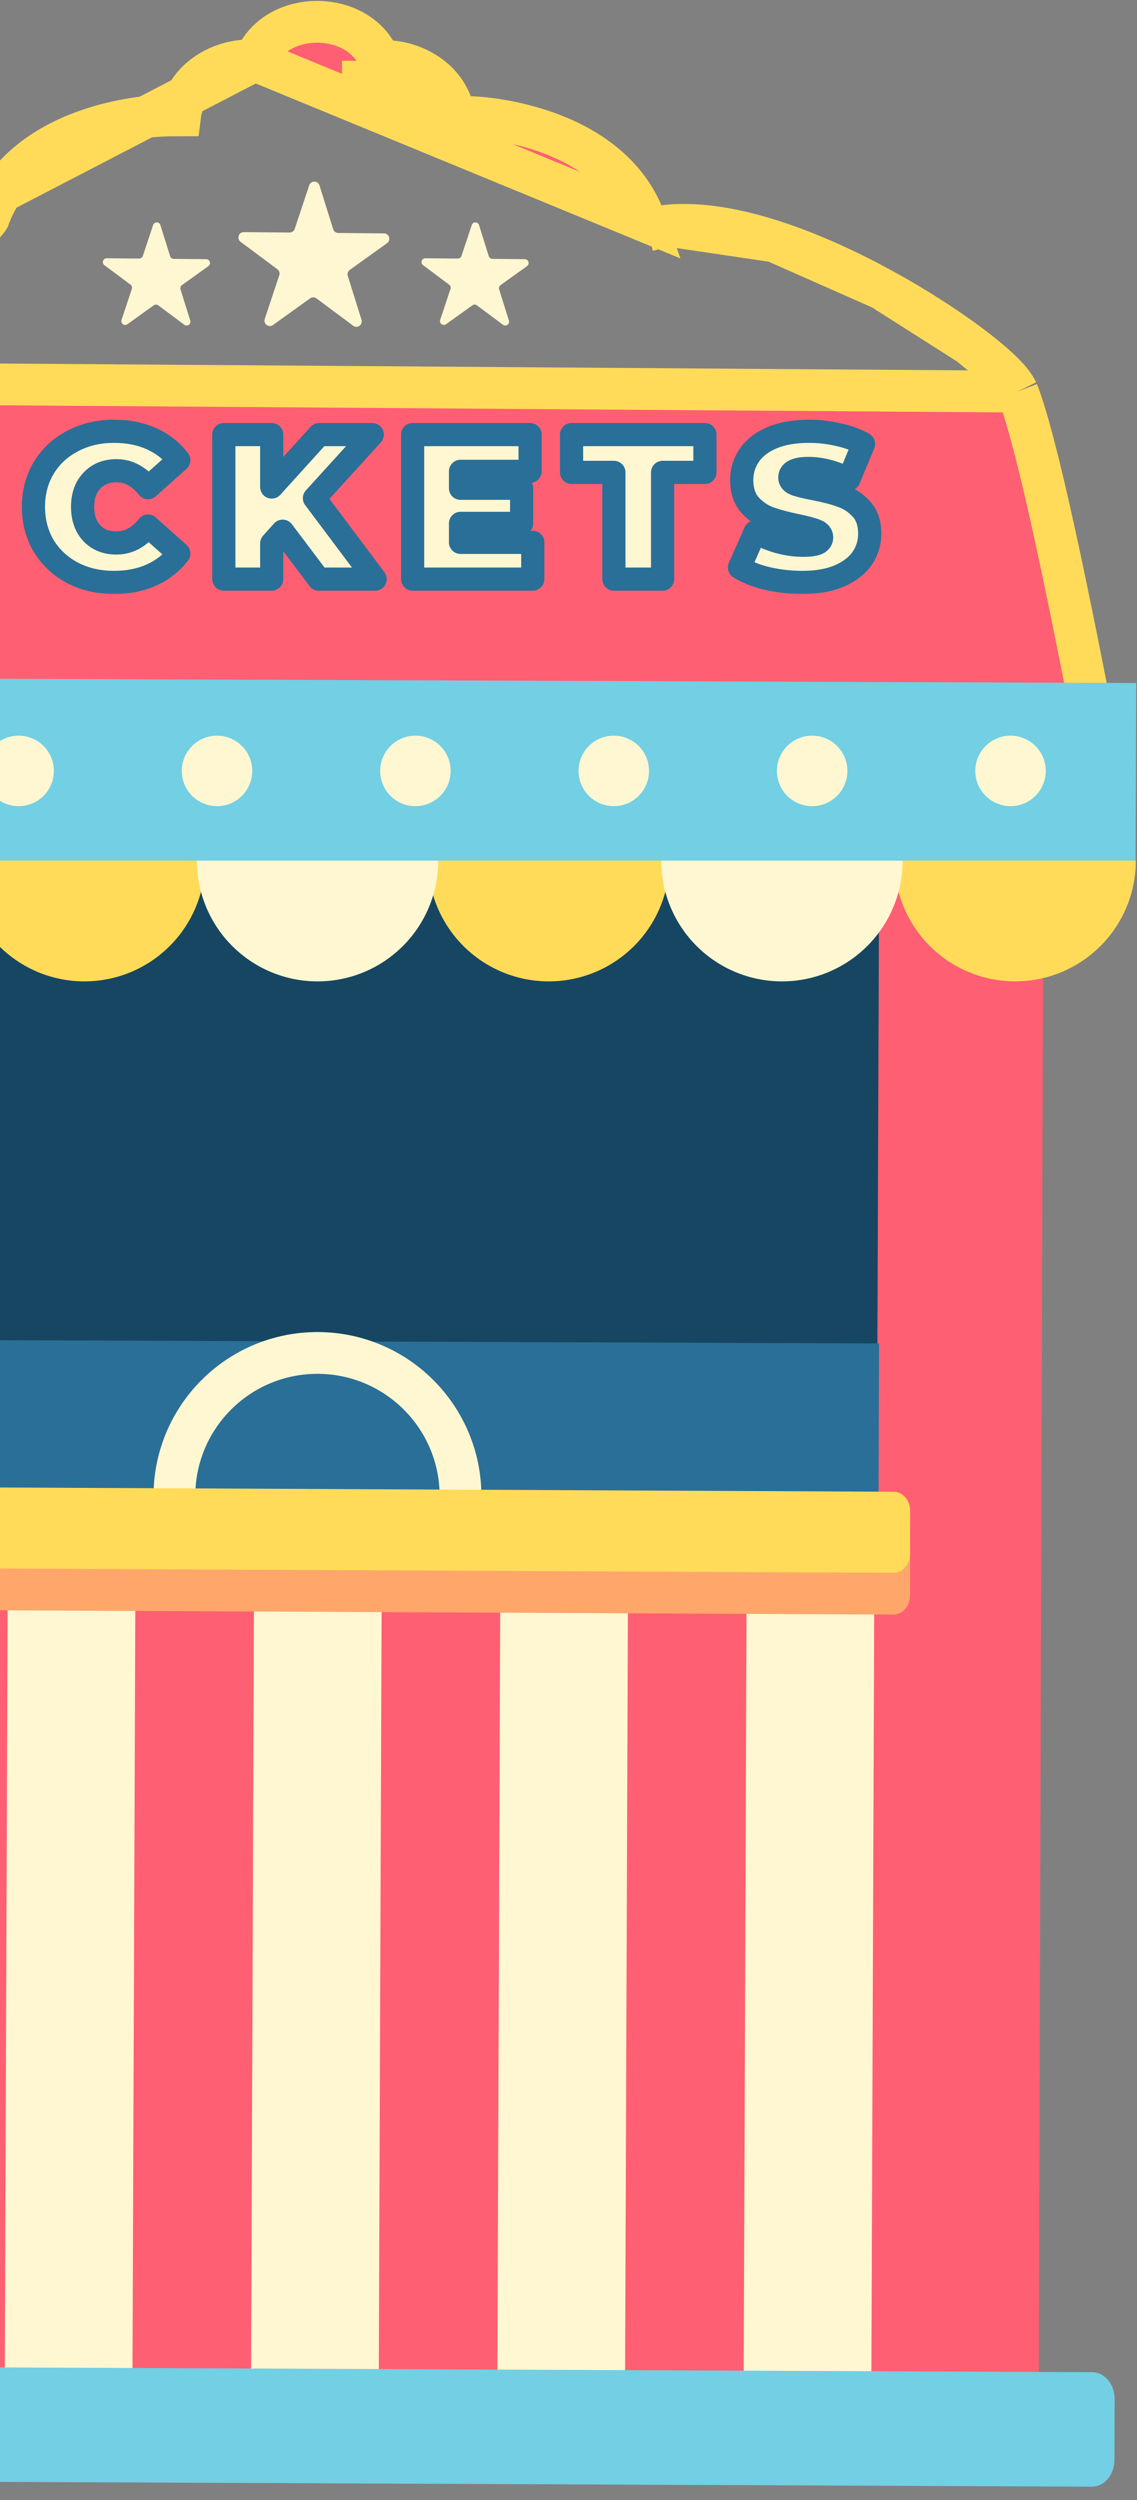 <svg width="131" height="288" viewBox="0 0 131 288" fill="none" xmlns="http://www.w3.org/2000/svg">
<rect x="0" y="0" width="131" height="288" fill="#808080" stroke="none"/>
<path d="M120.22 97.479L-48.298 96.734L-48.87 282.352L119.647 283.096L120.22 97.479Z" fill="#FF5F72"/>
<path d="M100.869 145.663L86.156 145.608L85.663 279.172L100.376 279.227L100.869 145.663Z" fill="#FFF7D1"/>
<path d="M72.491 145.663L57.778 145.608L57.285 279.172L71.998 279.227L72.491 145.663Z" fill="#FFF7D1"/>
<path d="M44.114 145.663L29.401 145.608L28.908 279.172L43.621 279.227L44.114 145.663Z" fill="#FFF7D1"/>
<path d="M15.736 145.663L1.023 145.608L0.53 279.172L15.243 279.227L15.736 145.663Z" fill="#FFF7D1"/>
<path d="M117.231 45.113L117.273 45.221C118.863 49.356 121.008 58.905 122.77 67.358C123.663 71.637 124.473 75.715 125.084 78.811C125.179 79.296 125.27 79.756 125.355 80.189C125.543 81.141 125.704 81.961 125.836 82.621C125.931 83.102 126.01 83.49 126.07 83.78C126.1 83.925 126.124 84.04 126.143 84.126C126.156 84.184 126.164 84.218 126.168 84.233C126.17 84.243 126.171 84.246 126.17 84.243C126.348 84.908 126.355 85.673 126.036 86.421C125.727 87.144 125.212 87.62 124.756 87.919C123.922 88.465 122.933 88.647 122.277 88.729C121.15 88.871 119.707 88.825 119.224 88.81C119.144 88.808 119.09 88.806 119.069 88.806C114.309 88.867 109.676 89.047 105.03 89.228C104.358 89.254 103.686 89.28 103.013 89.305C97.7 89.509 92.354 89.69 86.852 89.664L86.851 89.664L35.851 89.419L-15.149 89.175C-15.15 89.175 -15.15 89.175 -15.15 89.175C-20.734 89.149 -24.502 88.721 -28.203 88.278C-28.346 88.261 -28.488 88.244 -28.63 88.227C-32.151 87.805 -35.658 87.384 -40.809 87.27C-40.78 87.27 -40.8 87.272 -40.882 87.282C-40.997 87.295 -41.234 87.321 -41.632 87.377C-42.207 87.457 -42.951 87.572 -43.765 87.702C-45.391 87.963 -47.249 88.28 -48.507 88.498C-50.711 88.88 -53.024 87.075 -52.562 84.488C-52.235 82.659 -51.56 79.982 -50.815 77.09C-50.702 76.65 -50.586 76.204 -50.47 75.753C-49.808 73.192 -49.106 70.474 -48.5 67.887C-46.651 59.985 -43.737 48.129 -43.185 45.885C-43.006 45.156 -42.605 44.489 -41.995 43.986M117.231 45.113L-41.995 43.986M117.231 45.113L117.179 45.009M117.231 45.113L117.179 45.009M-41.995 43.986C-40.613 42.845 -34.702 38.066 -27.514 33.726C-23.921 31.556 -19.953 29.461 -16.031 27.989C-12.146 26.531 -8.098 25.603 -4.42 25.99L-4.419 25.99C-3.958 26.038 -2.883 26.027 -2.049 26.007C-1.909 25.865 -1.763 25.709 -1.628 25.552C-1.502 25.405 -1.405 25.279 -1.34 25.182C-1.314 25.144 -1.299 25.118 -1.291 25.104C1.293 17.935 8.89 14.565 16.127 13.561L16.127 13.561C17.724 13.339 19.273 13.283 20.755 13.285C21.24 9.397 25.055 6.934 28.865 6.953C29.03 6.953 29.193 6.959 29.354 6.968M-41.995 43.986L29.354 6.968M117.179 45.009C116.743 44.137 115.902 43.248 115.075 42.477M117.179 45.009L115.075 42.477M49.985 14.239C49.992 11.599 47.426 9.447 44.258 9.43C44.234 9.43 44.21 9.43 44.187 9.43M49.985 14.239L44.187 9.43M49.985 14.239C49.982 15.023 50.511 15.847 51.294 15.842C53.056 15.829 54.823 15.868 56.626 16.135L49.985 14.239ZM44.187 9.43C44.084 9.431 43.982 9.434 43.881 9.44C43.292 9.472 42.731 9.583 42.205 9.754C41.985 9.825 41.778 9.649 41.781 9.417L44.187 9.43ZM29.354 6.968C29.799 5.793 30.564 4.825 31.521 4.102C33 2.985 34.849 2.506 36.576 2.513C38.303 2.52 40.148 3.015 41.62 4.144C42.575 4.876 43.336 5.853 43.774 7.036C43.936 7.028 44.1 7.024 44.266 7.024L44.271 7.024C48.076 7.044 51.887 9.537 52.345 13.435C53.828 13.447 55.379 13.518 56.979 13.755C64.227 14.831 71.816 18.287 74.347 25.499L29.354 6.968ZM115.075 42.477C114.174 41.635 113.016 40.686 111.678 39.687M115.075 42.477L111.678 39.687M111.678 39.687C108.997 37.686 105.483 35.405 101.607 33.286M111.678 39.687L101.607 33.286M101.607 33.286C97.734 31.169 93.448 29.185 89.227 27.81M101.607 33.286L89.227 27.81M89.227 27.81C85.037 26.445 80.738 25.62 76.905 25.988M89.227 27.81L76.905 25.988M76.905 25.988C76.34 26.041 75.64 26.241 75.124 26.399C74.962 26.449 74.795 26.502 74.628 26.556M76.905 25.988L74.628 26.556M74.628 26.556C74.551 26.182 74.458 25.814 74.349 25.503L74.628 26.556ZM52.391 14.246C52.391 14.246 52.391 14.245 52.391 14.244C52.391 14.245 52.391 14.247 52.391 14.248L52.391 14.246Z" fill="#FF5F72" stroke="#FFDB59" stroke-width="4.812"/>
<path d="M101.288 100.819L-27.621 100.343L-27.848 161.724L101.061 162.2L101.288 100.819Z" fill="#174662"/>
<path d="M101.284 154.76L-27.621 154.284L-27.688 172.338L101.217 172.814L101.284 154.76Z" fill="#2A6F97"/>
<path d="M130.909 78.678L-57.922 77.981L-58 99.136L130.831 99.834L130.909 78.678Z" fill="#72CFE4"/>
<path d="M74.776 88.82C74.768 91.062 72.945 92.874 70.703 92.866C68.46 92.858 66.648 91.035 66.657 88.793C66.665 86.55 68.488 84.738 70.73 84.746C72.972 84.755 74.784 86.577 74.776 88.82Z" fill="#FFF7D1"/>
<path d="M51.92 88.82C51.911 91.062 50.089 92.874 47.846 92.866C45.604 92.858 43.792 91.035 43.8 88.793C43.808 86.55 45.631 84.738 47.874 84.746C50.116 84.755 51.928 86.577 51.92 88.82Z" fill="#FFF7D1"/>
<path d="M29.063 88.82C29.055 91.062 27.232 92.874 24.99 92.866C22.747 92.858 20.936 91.035 20.944 88.793C20.952 86.55 22.775 84.738 25.017 84.746C27.259 84.755 29.071 86.577 29.063 88.82Z" fill="#FFF7D1"/>
<path d="M97.632 88.82C97.624 91.062 95.802 92.874 93.559 92.866C91.317 92.858 89.505 91.035 89.513 88.793C89.521 86.55 91.344 84.738 93.586 84.746C95.829 84.755 97.641 86.577 97.632 88.82Z" fill="#FFF7D1"/>
<path d="M120.489 88.82C120.481 91.062 118.658 92.874 116.416 92.866C114.173 92.858 112.361 91.035 112.37 88.793C112.378 86.55 114.2 84.738 116.443 84.746C118.685 84.755 120.497 86.577 120.489 88.82Z" fill="#FFF7D1"/>
<path d="M6.208 88.82C6.2 91.062 4.377 92.874 2.134 92.866C-0.108 92.858 -1.92 91.035 -1.912 88.793C-1.904 86.55 -0.081 84.738 2.162 84.746C4.404 84.755 6.216 86.577 6.208 88.82Z" fill="#FFF7D1"/>
<path d="M125.82 286.457L-53.017 285.673C-54.437 285.669 -55.583 284.273 -55.58 282.563L-55.558 275.57C-55.554 273.86 -54.395 272.48 -52.975 272.484L125.862 273.268C127.282 273.272 128.428 274.668 128.425 276.378L128.402 283.366C128.399 285.076 127.24 286.456 125.82 286.452L125.82 286.457Z" fill="#72CFE4"/>
<path d="M53.059 172.396C53.055 173.195 53.003 173.97 52.884 174.736L20.251 174.617C20.14 173.853 20.089 173.073 20.094 172.278C20.128 163.177 27.523 155.824 36.636 155.854C45.736 155.888 53.089 163.296 53.059 172.396Z" stroke="#FFF7D1" stroke-width="4.812"/>
<path d="M102.938 185.992L-29.599 185.361C-30.651 185.357 -31.502 184.369 -31.5 183.158L-31.485 178.208C-31.483 176.997 -30.624 176.02 -29.572 176.024L102.965 176.655C104.018 176.659 104.868 177.647 104.866 178.858L104.851 183.805C104.849 185.015 103.991 185.992 102.938 185.989L102.938 185.992Z" fill="#FFA66A"/>
<path d="M102.938 181.18L-29.599 180.549C-30.651 180.545 -31.502 179.557 -31.5 178.346L-31.485 173.396C-31.483 172.185 -30.624 171.208 -29.572 171.212L102.965 171.843C104.018 171.846 104.868 172.835 104.866 174.046L104.851 178.993C104.849 180.203 103.991 181.18 102.938 181.177L102.938 181.18Z" fill="#FFDB59"/>
<path d="M77.13 99.14C77.13 102.83 75.665 106.368 73.057 108.977C70.449 111.586 66.912 113.052 63.224 113.052C59.536 113.052 55.999 111.586 53.391 108.977C50.783 106.368 49.318 102.83 49.318 99.14L77.13 99.14Z" fill="#FFDB59"/>
<path d="M23.629 99.14C23.629 102.83 22.163 106.368 19.556 108.977C16.948 111.586 13.411 113.052 9.723 113.052C6.035 113.052 2.498 111.586 -0.11 108.977C-2.718 106.368 -4.183 102.83 -4.183 99.14L23.629 99.14Z" fill="#FFDB59"/>
<path d="M130.866 99.14C130.866 102.83 129.401 106.368 126.793 108.977C124.185 111.586 120.648 113.052 116.96 113.052C113.272 113.052 109.735 111.586 107.128 108.977C104.52 106.368 103.055 102.83 103.055 99.14L130.866 99.14Z" fill="#FFDB59"/>
<path d="M103.998 99.14C103.998 102.83 102.533 106.368 99.925 108.977C97.317 111.586 93.78 113.052 90.092 113.052C86.404 113.052 82.867 111.586 80.259 108.977C77.652 106.368 76.186 102.83 76.186 99.14L103.998 99.14Z" fill="#FFF7D1"/>
<path d="M50.495 99.14C50.495 102.83 49.03 106.368 46.422 108.977C43.814 111.586 40.277 113.052 36.589 113.052C32.901 113.052 29.364 111.586 26.756 108.977C24.149 106.368 22.684 102.83 22.684 99.14L50.495 99.14Z" fill="#FFF7D1"/>
<path d="M35.627 21.345C35.817 20.773 36.628 20.781 36.808 21.356L38.387 26.403C38.467 26.66 38.704 26.836 38.974 26.838L44.239 26.886C44.839 26.892 45.083 27.661 44.595 28.011L40.3 31.092C40.083 31.248 39.989 31.526 40.069 31.782L41.652 36.84C41.831 37.415 41.171 37.883 40.689 37.523L36.465 34.376C36.249 34.214 35.953 34.211 35.733 34.369L31.453 37.439C30.964 37.79 30.313 37.31 30.503 36.739L32.177 31.71C32.261 31.456 32.173 31.177 31.959 31.017L27.72 27.857C27.239 27.499 27.496 26.734 28.096 26.739L33.362 26.787C33.632 26.79 33.872 26.618 33.957 26.363L35.627 21.345Z" fill="#FFF7D1"/>
<path d="M17.642 25.921C17.777 25.515 18.353 25.521 18.48 25.929L19.602 29.513C19.659 29.696 19.827 29.82 20.018 29.822L23.757 29.856C24.183 29.86 24.357 30.406 24.01 30.655L20.96 32.843C20.805 32.954 20.74 33.151 20.796 33.333L21.92 36.925C22.047 37.333 21.579 37.665 21.236 37.41L18.237 35.175C18.083 35.06 17.873 35.058 17.717 35.17L14.678 37.35C14.331 37.599 13.868 37.258 14.003 36.853L15.191 33.282C15.252 33.102 15.189 32.903 15.037 32.789L12.027 30.546C11.685 30.291 11.868 29.748 12.294 29.752L16.033 29.786C16.225 29.788 16.395 29.666 16.456 29.485L17.642 25.921Z" fill="#FFF7D1"/>
<path d="M54.355 25.921C54.49 25.515 55.066 25.521 55.193 25.929L56.314 29.513C56.371 29.696 56.54 29.82 56.731 29.822L60.47 29.856C60.896 29.86 61.069 30.406 60.723 30.655L57.673 32.843C57.518 32.954 57.453 33.151 57.509 33.333L58.633 36.925C58.76 37.333 58.291 37.665 57.949 37.41L54.95 35.175C54.796 35.06 54.586 35.058 54.43 35.17L51.391 37.35C51.044 37.599 50.581 37.258 50.716 36.853L51.904 33.282C51.964 33.102 51.902 32.903 51.75 32.789L48.74 30.546C48.398 30.291 48.581 29.748 49.007 29.752L52.746 29.786C52.938 29.788 53.108 29.666 53.168 29.485L54.355 25.921Z" fill="#FFF7D1"/>
<mask id="path-28-outside-1_1938_283" maskUnits="userSpaceOnUse" x="-29.848" y="47.713" width="132" height="21" fill="black">
<rect fill="white" x="-29.848" y="47.713" width="132" height="21"/>
<path d="M-22.877 54.416H-27.753V50.063H-12.388V54.416H-17.264V66.713H-22.877V54.416ZM-7.362 50.063H-1.749V66.713H-7.362V50.063ZM13.131 67.093C11.371 67.093 9.785 66.728 8.374 65.999C6.963 65.254 5.853 64.223 5.044 62.907C4.251 61.575 3.855 60.069 3.855 58.388C3.855 56.707 4.251 55.209 5.044 53.893C5.853 52.561 6.963 51.53 8.374 50.801C9.785 50.056 11.371 49.683 13.131 49.683C14.748 49.683 16.191 49.968 17.46 50.539C18.728 51.11 19.775 51.934 20.599 53.013L17.055 56.176C16.025 54.876 14.812 54.226 13.416 54.226C12.243 54.226 11.3 54.606 10.586 55.367C9.872 56.113 9.516 57.12 9.516 58.388C9.516 59.657 9.872 60.671 10.586 61.432C11.3 62.178 12.243 62.55 13.416 62.55C14.812 62.55 16.025 61.9 17.055 60.6L20.599 63.763C19.775 64.842 18.728 65.666 17.46 66.237C16.191 66.808 14.748 67.093 13.131 67.093ZM32.566 61.195L31.306 62.598V66.713H25.788V50.063H31.306V56.105L36.776 50.063H42.889L36.229 57.389L43.222 66.713H36.728L32.566 61.195ZM61.385 62.479V66.713H47.542V50.063H61.076V54.297H53.06V56.247H60.1V60.291H53.06V62.479H61.385ZM70.729 54.416H65.853V50.063H81.218V54.416H76.342V66.713H70.729V54.416ZM92.451 67.093C91.071 67.093 89.724 66.943 88.408 66.641C87.107 66.324 86.037 65.904 85.197 65.381L87.004 61.29C87.797 61.75 88.685 62.122 89.668 62.408C90.651 62.677 91.595 62.812 92.499 62.812C93.275 62.812 93.83 62.741 94.163 62.598C94.496 62.439 94.663 62.209 94.663 61.908C94.663 61.559 94.441 61.298 93.997 61.123C93.569 60.949 92.855 60.759 91.856 60.552C90.572 60.283 89.502 59.998 88.645 59.696C87.789 59.379 87.044 58.872 86.41 58.174C85.775 57.461 85.458 56.501 85.458 55.296C85.458 54.249 85.752 53.298 86.338 52.442C86.925 51.586 87.797 50.912 88.955 50.42C90.128 49.929 91.547 49.683 93.212 49.683C94.354 49.683 95.472 49.81 96.566 50.063C97.676 50.301 98.651 50.658 99.491 51.134L97.802 55.201C96.169 54.376 94.623 53.964 93.165 53.964C91.722 53.964 91 54.313 91 55.011C91 55.344 91.214 55.597 91.642 55.772C92.07 55.93 92.776 56.105 93.759 56.295C95.028 56.533 96.098 56.81 96.97 57.127C97.842 57.429 98.595 57.928 99.23 58.626C99.88 59.324 100.205 60.275 100.205 61.48C100.205 62.527 99.911 63.478 99.325 64.334C98.738 65.175 97.858 65.849 96.685 66.356C95.527 66.847 94.116 67.093 92.451 67.093Z"/>
</mask>
<path d="M-22.877 54.416H-27.753V50.063H-12.388V54.416H-17.264V66.713H-22.877V54.416ZM-7.362 50.063H-1.749V66.713H-7.362V50.063ZM13.131 67.093C11.371 67.093 9.785 66.728 8.374 65.999C6.963 65.254 5.853 64.223 5.044 62.907C4.251 61.575 3.855 60.069 3.855 58.388C3.855 56.707 4.251 55.209 5.044 53.893C5.853 52.561 6.963 51.53 8.374 50.801C9.785 50.056 11.371 49.683 13.131 49.683C14.748 49.683 16.191 49.968 17.46 50.539C18.728 51.11 19.775 51.934 20.599 53.013L17.055 56.176C16.025 54.876 14.812 54.226 13.416 54.226C12.243 54.226 11.3 54.606 10.586 55.367C9.872 56.113 9.516 57.12 9.516 58.388C9.516 59.657 9.872 60.671 10.586 61.432C11.3 62.178 12.243 62.55 13.416 62.55C14.812 62.55 16.025 61.9 17.055 60.6L20.599 63.763C19.775 64.842 18.728 65.666 17.46 66.237C16.191 66.808 14.748 67.093 13.131 67.093ZM32.566 61.195L31.306 62.598V66.713H25.788V50.063H31.306V56.105L36.776 50.063H42.889L36.229 57.389L43.222 66.713H36.728L32.566 61.195ZM61.385 62.479V66.713H47.542V50.063H61.076V54.297H53.06V56.247H60.1V60.291H53.06V62.479H61.385ZM70.729 54.416H65.853V50.063H81.218V54.416H76.342V66.713H70.729V54.416ZM92.451 67.093C91.071 67.093 89.724 66.943 88.408 66.641C87.107 66.324 86.037 65.904 85.197 65.381L87.004 61.29C87.797 61.75 88.685 62.122 89.668 62.408C90.651 62.677 91.595 62.812 92.499 62.812C93.275 62.812 93.83 62.741 94.163 62.598C94.496 62.439 94.663 62.209 94.663 61.908C94.663 61.559 94.441 61.298 93.997 61.123C93.569 60.949 92.855 60.759 91.856 60.552C90.572 60.283 89.502 59.998 88.645 59.696C87.789 59.379 87.044 58.872 86.41 58.174C85.775 57.461 85.458 56.501 85.458 55.296C85.458 54.249 85.752 53.298 86.338 52.442C86.925 51.586 87.797 50.912 88.955 50.42C90.128 49.929 91.547 49.683 93.212 49.683C94.354 49.683 95.472 49.81 96.566 50.063C97.676 50.301 98.651 50.658 99.491 51.134L97.802 55.201C96.169 54.376 94.623 53.964 93.165 53.964C91.722 53.964 91 54.313 91 55.011C91 55.344 91.214 55.597 91.642 55.772C92.07 55.93 92.776 56.105 93.759 56.295C95.028 56.533 96.098 56.81 96.97 57.127C97.842 57.429 98.595 57.928 99.23 58.626C99.88 59.324 100.205 60.275 100.205 61.48C100.205 62.527 99.911 63.478 99.325 64.334C98.738 65.175 97.858 65.849 96.685 66.356C95.527 66.847 94.116 67.093 92.451 67.093Z" fill="#FFF7D1"/>
<path d="M-22.877 54.416H-21.542C-21.542 53.679 -22.139 53.081 -22.877 53.081V54.416ZM-27.753 54.416H-29.087C-29.087 55.153 -28.49 55.751 -27.753 55.751V54.416ZM-27.753 50.063V48.728C-28.49 48.728 -29.087 49.326 -29.087 50.063H-27.753ZM-12.388 50.063H-11.053C-11.053 49.326 -11.65 48.728 -12.388 48.728V50.063ZM-12.388 54.416V55.751C-11.65 55.751 -11.053 55.153 -11.053 54.416H-12.388ZM-17.264 54.416V53.081C-18.001 53.081 -18.598 53.679 -18.598 54.416H-17.264ZM-17.264 66.713V68.048C-16.526 68.048 -15.929 67.45 -15.929 66.713H-17.264ZM-22.877 66.713H-24.212C-24.212 67.45 -23.614 68.048 -22.877 68.048V66.713ZM-22.877 53.081H-27.753V55.751H-22.877V53.081ZM-26.418 54.416V50.063H-29.087V54.416H-26.418ZM-27.753 51.398H-12.388V48.728H-27.753V51.398ZM-13.723 50.063V54.416H-11.053V50.063H-13.723ZM-12.388 53.081H-17.264V55.751H-12.388V53.081ZM-18.598 54.416V66.713H-15.929V54.416H-18.598ZM-17.264 65.378H-22.877V68.048H-17.264V65.378ZM-21.542 66.713V54.416H-24.212V66.713H-21.542ZM-7.362 50.063V48.728C-8.099 48.728 -8.697 49.326 -8.697 50.063H-7.362ZM-1.749 50.063H-0.414C-0.414 49.326 -1.012 48.728 -1.749 48.728V50.063ZM-1.749 66.713V68.048C-1.012 68.048 -0.414 67.45 -0.414 66.713H-1.749ZM-7.362 66.713H-8.697C-8.697 67.45 -8.099 68.048 -7.362 68.048V66.713ZM-7.362 51.398H-1.749V48.728H-7.362V51.398ZM-3.084 50.063V66.713H-0.414V50.063H-3.084ZM-1.749 65.378H-7.362V68.048H-1.749V65.378ZM-6.027 66.713V50.063H-8.697V66.713H-6.027ZM8.374 65.999L7.751 67.18L7.761 67.185L8.374 65.999ZM5.044 62.907L3.897 63.59C3.9 63.595 3.904 63.601 3.907 63.606L5.044 62.907ZM5.044 53.893L3.903 53.2L3.901 53.204L5.044 53.893ZM8.374 50.801L8.987 51.987L8.997 51.981L8.374 50.801ZM17.46 50.539L16.912 51.757V51.757L17.46 50.539ZM20.599 53.013L21.488 54.009C22.009 53.544 22.084 52.756 21.66 52.202L20.599 53.013ZM17.055 56.176L16.009 57.005C16.238 57.293 16.575 57.474 16.941 57.506C17.307 57.538 17.67 57.417 17.944 57.172L17.055 56.176ZM10.586 55.367L11.55 56.291L11.56 56.28L10.586 55.367ZM10.586 61.432L9.612 62.346L9.622 62.356L10.586 61.432ZM17.055 60.6L17.944 59.604C17.67 59.359 17.307 59.239 16.941 59.27C16.575 59.302 16.238 59.483 16.009 59.771L17.055 60.6ZM20.599 63.763L21.66 64.574C22.084 64.02 22.009 63.232 21.488 62.767L20.599 63.763ZM17.46 66.237L16.912 65.02L17.46 66.237ZM13.131 65.758C11.561 65.758 10.189 65.434 8.987 64.813L7.761 67.185C9.382 68.022 11.181 68.428 13.131 68.428V65.758ZM8.997 64.819C7.79 64.181 6.861 63.314 6.182 62.208L3.907 63.606C4.845 65.133 6.135 66.327 7.751 67.18L8.997 64.819ZM6.191 62.224C5.532 61.116 5.19 59.849 5.19 58.388H2.52C2.52 60.288 2.971 62.034 3.897 63.59L6.191 62.224ZM5.19 58.388C5.19 56.926 5.532 55.67 6.188 54.582L3.901 53.204C2.971 54.747 2.52 56.488 2.52 58.388H5.19ZM6.185 54.586C6.864 53.468 7.789 52.606 8.987 51.987L7.761 49.615C6.136 50.455 4.842 51.654 3.903 53.2L6.185 54.586ZM8.997 51.981C10.197 51.347 11.565 51.018 13.131 51.018V48.348C11.176 48.348 9.373 48.764 7.751 49.62L8.997 51.981ZM13.131 51.018C14.59 51.018 15.841 51.275 16.912 51.757L18.008 49.322C16.541 48.662 14.907 48.348 13.131 48.348V51.018ZM16.912 51.757C17.984 52.239 18.852 52.926 19.539 53.824L21.66 52.202C20.697 50.943 19.473 49.981 18.008 49.322L16.912 51.757ZM19.71 52.017L16.166 55.18L17.944 57.172L21.488 54.009L19.71 52.017ZM18.102 55.347C16.871 53.795 15.298 52.891 13.416 52.891V55.561C14.325 55.561 15.178 55.957 16.009 57.005L18.102 55.347ZM13.416 52.891C11.925 52.891 10.611 53.389 9.612 54.454L11.56 56.28C11.988 55.823 12.561 55.561 13.416 55.561V52.891ZM9.622 54.444C8.618 55.492 8.181 56.859 8.181 58.388H10.851C10.851 57.38 11.127 56.733 11.55 56.291L9.622 54.444ZM8.181 58.388C8.181 59.918 8.619 61.286 9.612 62.346L11.56 60.52C11.126 60.057 10.851 59.395 10.851 58.388H8.181ZM9.622 62.356C10.623 63.401 11.934 63.885 13.416 63.885V61.215C12.552 61.215 11.976 60.954 11.55 60.509L9.622 62.356ZM13.416 63.885C15.298 63.885 16.871 62.981 18.102 61.429L16.009 59.771C15.178 60.819 14.325 61.215 13.416 61.215V63.885ZM16.166 61.596L19.71 64.759L21.488 62.767L17.944 59.604L16.166 61.596ZM19.539 62.953C18.852 63.85 17.984 64.537 16.912 65.02L18.008 67.454C19.473 66.795 20.697 65.833 21.66 64.574L19.539 62.953ZM16.912 65.02C15.841 65.501 14.59 65.758 13.131 65.758V68.428C14.907 68.428 16.541 68.114 18.008 67.454L16.912 65.02ZM32.566 61.195L33.632 60.391C33.392 60.072 33.022 59.878 32.623 59.861C32.225 59.844 31.84 60.006 31.573 60.303L32.566 61.195ZM31.306 62.598L30.313 61.706C30.093 61.951 29.971 62.269 29.971 62.598H31.306ZM31.306 66.713V68.048C32.043 68.048 32.641 67.45 32.641 66.713H31.306ZM25.788 66.713H24.453C24.453 67.45 25.05 68.048 25.788 68.048V66.713ZM25.788 50.063V48.728C25.05 48.728 24.453 49.326 24.453 50.063H25.788ZM31.306 50.063H32.641C32.641 49.326 32.043 48.728 31.306 48.728V50.063ZM31.306 56.105H29.971C29.971 56.657 30.311 57.152 30.826 57.35C31.341 57.549 31.925 57.41 32.295 57.001L31.306 56.105ZM36.776 50.063V48.728C36.399 48.728 36.04 48.888 35.787 49.167L36.776 50.063ZM42.889 50.063L43.877 50.961C44.232 50.57 44.323 50.007 44.109 49.523C43.896 49.04 43.417 48.728 42.889 48.728V50.063ZM36.229 57.389L35.241 56.491C34.811 56.965 34.777 57.678 35.161 58.19L36.229 57.389ZM43.222 66.713V68.048C43.727 68.048 44.19 67.762 44.416 67.31C44.642 66.857 44.593 66.316 44.29 65.912L43.222 66.713ZM36.728 66.713L35.663 67.516C35.915 67.851 36.31 68.048 36.728 68.048V66.713ZM31.573 60.303L30.313 61.706L32.299 63.49L33.559 62.087L31.573 60.303ZM29.971 62.598V66.713H32.641V62.598H29.971ZM31.306 65.378H25.788V68.048H31.306V65.378ZM27.123 66.713V50.063H24.453V66.713H27.123ZM25.788 51.398H31.306V48.728H25.788V51.398ZM29.971 50.063V56.105H32.641V50.063H29.971ZM32.295 57.001L37.766 50.959L35.787 49.167L30.316 55.209L32.295 57.001ZM36.776 51.398H42.889V48.728H36.776V51.398ZM41.901 49.166L35.241 56.491L37.217 58.287L43.877 50.961L41.901 49.166ZM35.161 58.19L42.154 67.514L44.29 65.912L37.297 56.588L35.161 58.19ZM43.222 65.378H36.728V68.048H43.222V65.378ZM37.794 65.909L33.632 60.391L31.5 61.998L35.663 67.516L37.794 65.909ZM61.385 62.479H62.72C62.72 61.742 62.122 61.144 61.385 61.144V62.479ZM61.385 66.713V68.048C62.122 68.048 62.72 67.45 62.72 66.713H61.385ZM47.542 66.713H46.207C46.207 67.45 46.805 68.048 47.542 68.048V66.713ZM47.542 50.063V48.728C46.805 48.728 46.207 49.326 46.207 50.063H47.542ZM61.076 50.063H62.41C62.41 49.326 61.813 48.728 61.076 48.728V50.063ZM61.076 54.297V55.632C61.813 55.632 62.41 55.034 62.41 54.297H61.076ZM53.06 54.297V52.962C52.323 52.962 51.725 53.56 51.725 54.297H53.06ZM53.06 56.247H51.725C51.725 56.985 52.323 57.582 53.06 57.582V56.247ZM60.1 56.247H61.435C61.435 55.51 60.838 54.913 60.1 54.913V56.247ZM60.1 60.291V61.626C60.838 61.626 61.435 61.028 61.435 60.291H60.1ZM53.06 60.291V58.956C52.323 58.956 51.725 59.554 51.725 60.291H53.06ZM53.06 62.479H51.725C51.725 63.216 52.323 63.814 53.06 63.814V62.479ZM60.05 62.479V66.713H62.72V62.479H60.05ZM61.385 65.378H47.542V68.048H61.385V65.378ZM48.877 66.713V50.063H46.207V66.713H48.877ZM47.542 51.398H61.076V48.728H47.542V51.398ZM59.741 50.063V54.297H62.41V50.063H59.741ZM61.076 52.962H53.06V55.632H61.076V52.962ZM51.725 54.297V56.247H54.395V54.297H51.725ZM53.06 57.582H60.1V54.913H53.06V57.582ZM58.766 56.247V60.291H61.435V56.247H58.766ZM60.1 58.956H53.06V61.626H60.1V58.956ZM51.725 60.291V62.479H54.395V60.291H51.725ZM53.06 63.814H61.385V61.144H53.06V63.814ZM70.729 54.416H72.064C72.064 53.679 71.466 53.081 70.729 53.081V54.416ZM65.853 54.416H64.518C64.518 55.153 65.115 55.751 65.853 55.751V54.416ZM65.853 50.063V48.728C65.115 48.728 64.518 49.326 64.518 50.063H65.853ZM81.218 50.063H82.552C82.552 49.326 81.955 48.728 81.218 48.728V50.063ZM81.218 54.416V55.751C81.955 55.751 82.552 55.153 82.552 54.416H81.218ZM76.342 54.416V53.081C75.605 53.081 75.007 53.679 75.007 54.416H76.342ZM76.342 66.713V68.048C77.079 68.048 77.677 67.45 77.677 66.713H76.342ZM70.729 66.713H69.394C69.394 67.45 69.991 68.048 70.729 68.048V66.713ZM70.729 53.081H65.853V55.751H70.729V53.081ZM67.188 54.416V50.063H64.518V54.416H67.188ZM65.853 51.398H81.218V48.728H65.853V51.398ZM79.883 50.063V54.416H82.552V50.063H79.883ZM81.218 53.081H76.342V55.751H81.218V53.081ZM75.007 54.416V66.713H77.677V54.416H75.007ZM76.342 65.378H70.729V68.048H76.342V65.378ZM72.064 66.713V54.416H69.394V66.713H72.064ZM88.407 66.641L88.091 67.938C88.097 67.94 88.103 67.941 88.11 67.943L88.407 66.641ZM85.197 65.381L83.976 64.841C83.707 65.449 83.927 66.162 84.491 66.514L85.197 65.381ZM87.004 61.29L87.674 60.135C87.346 59.945 86.952 59.903 86.591 60.02C86.23 60.138 85.937 60.403 85.783 60.75L87.004 61.29ZM89.668 62.408L89.296 63.69C89.302 63.691 89.309 63.693 89.315 63.695L89.668 62.408ZM94.163 62.598L94.689 63.825C94.705 63.818 94.722 63.811 94.737 63.803L94.163 62.598ZM93.997 61.123L93.493 62.359C93.498 62.362 93.504 62.364 93.509 62.366L93.997 61.123ZM91.856 60.552L91.582 61.859L91.587 61.86L91.856 60.552ZM88.645 59.696L88.182 60.948C88.189 60.95 88.195 60.953 88.202 60.955L88.645 59.696ZM86.41 58.174L85.412 59.061C85.415 59.065 85.418 59.068 85.422 59.072L86.41 58.174ZM86.338 52.442L87.439 53.196L86.338 52.442ZM88.955 50.42L88.439 49.189L88.433 49.191L88.955 50.42ZM96.566 50.063L96.264 51.364C96.271 51.366 96.279 51.367 96.286 51.369L96.566 50.063ZM99.491 51.134L100.724 51.646C100.983 51.023 100.736 50.304 100.149 49.972L99.491 51.134ZM97.802 55.201L97.201 56.393C97.532 56.56 97.918 56.582 98.266 56.453C98.614 56.324 98.893 56.056 99.035 55.713L97.802 55.201ZM91.642 55.772L91.139 57.008C91.152 57.013 91.165 57.019 91.179 57.024L91.642 55.772ZM93.759 56.295L93.505 57.606L93.513 57.607L93.759 56.295ZM96.97 57.127L96.514 58.382C96.52 58.385 96.527 58.387 96.534 58.389L96.97 57.127ZM99.23 58.626L98.242 59.524C98.246 59.528 98.249 59.532 98.253 59.536L99.23 58.626ZM99.325 64.334L100.419 65.098L100.426 65.089L99.325 64.334ZM96.685 66.356L97.206 67.585L97.214 67.581L96.685 66.356ZM92.451 65.758C91.169 65.758 89.922 65.618 88.705 65.34L88.11 67.943C89.526 68.267 90.973 68.428 92.451 68.428V65.758ZM88.724 65.344C87.516 65.05 86.588 64.675 85.902 64.248L84.491 66.514C85.486 67.133 86.698 67.599 88.091 67.938L88.724 65.344ZM86.418 65.92L88.225 61.829L85.783 60.75L83.976 64.841L86.418 65.92ZM86.335 62.444C87.231 62.965 88.221 63.377 89.296 63.69L90.04 61.126C89.149 60.867 88.363 60.535 87.674 60.135L86.335 62.444ZM89.315 63.695C90.399 63.992 91.461 64.147 92.499 64.147V61.477C91.728 61.477 90.904 61.362 90.021 61.12L89.315 63.695ZM92.499 64.147C93.296 64.147 94.088 64.082 94.689 63.825L93.638 61.371C93.638 61.371 93.615 61.38 93.559 61.394C93.504 61.407 93.428 61.422 93.327 61.434C93.123 61.461 92.85 61.477 92.499 61.477V64.147ZM94.737 63.803C95.047 63.656 95.371 63.432 95.619 63.09C95.878 62.732 95.998 62.322 95.998 61.908H93.328C93.328 61.796 93.365 61.651 93.457 61.524C93.538 61.411 93.613 61.382 93.59 61.393L94.737 63.803ZM95.998 61.908C95.998 61.423 95.834 60.963 95.514 60.587C95.216 60.235 94.836 60.019 94.485 59.881L93.509 62.366C93.601 62.402 93.555 62.404 93.478 62.314C93.437 62.266 93.396 62.2 93.367 62.119C93.338 62.039 93.328 61.965 93.328 61.908H95.998ZM94.501 59.887C93.95 59.663 93.133 59.453 92.126 59.245L91.587 61.86C92.577 62.064 93.187 62.235 93.493 62.359L94.501 59.887ZM92.13 59.246C90.881 58.984 89.871 58.712 89.088 58.437L88.202 60.955C89.132 61.283 90.263 61.582 91.582 61.859L92.13 59.246ZM89.109 58.444C88.46 58.204 87.893 57.821 87.397 57.276L85.422 59.072C86.195 59.922 87.118 60.554 88.182 60.948L89.109 58.444ZM87.407 57.287C87.043 56.877 86.793 56.263 86.793 55.296H84.123C84.123 56.739 84.508 58.044 85.412 59.061L87.407 57.287ZM86.793 55.296C86.793 54.517 87.006 53.829 87.439 53.196L85.237 51.687C84.497 52.768 84.123 53.983 84.123 55.296H86.793ZM87.439 53.196C87.854 52.591 88.503 52.062 89.476 51.649L88.433 49.191C87.091 49.761 85.996 50.58 85.237 51.687L87.439 53.196ZM89.47 51.651C90.438 51.246 91.672 51.018 93.212 51.018V48.348C91.422 48.348 89.817 48.611 88.439 49.189L89.47 51.651ZM93.212 51.018C94.254 51.018 95.27 51.133 96.264 51.364L96.867 48.763C95.673 48.486 94.454 48.348 93.212 48.348V51.018ZM96.286 51.369C97.286 51.583 98.13 51.897 98.834 52.295L100.149 49.972C99.172 49.419 98.065 49.02 96.845 48.758L96.286 51.369ZM98.258 50.622L96.57 54.689L99.035 55.713L100.724 51.646L98.258 50.622ZM98.404 54.009C96.631 53.114 94.879 52.629 93.165 52.629V55.299C94.368 55.299 95.708 55.639 97.201 56.393L98.404 54.009ZM93.165 52.629C92.378 52.629 91.594 52.717 90.96 53.024C90.625 53.186 90.288 53.43 90.036 53.795C89.778 54.17 89.665 54.593 89.665 55.011H92.335C92.335 55.079 92.313 55.197 92.234 55.31C92.163 55.414 92.097 55.44 92.122 55.428C92.152 55.413 92.244 55.377 92.43 55.347C92.612 55.318 92.854 55.299 93.165 55.299V52.629ZM89.665 55.011C89.665 55.491 89.829 55.943 90.14 56.312C90.43 56.655 90.799 56.87 91.139 57.008L92.146 54.535C92.058 54.5 92.105 54.5 92.181 54.59C92.222 54.639 92.264 54.705 92.294 54.788C92.325 54.871 92.335 54.948 92.335 55.011H89.665ZM91.179 57.024C91.717 57.223 92.514 57.414 93.505 57.606L94.013 54.984C93.037 54.796 92.424 54.638 92.106 54.52L91.179 57.024ZM93.513 57.607C94.736 57.836 95.731 58.097 96.514 58.382L97.426 55.873C96.465 55.523 95.32 55.229 94.005 54.983L93.513 57.607ZM96.534 58.389C97.19 58.616 97.755 58.988 98.242 59.524L100.217 57.728C99.436 56.868 98.494 56.242 97.406 55.866L96.534 58.389ZM98.253 59.536C98.617 59.926 98.87 60.52 98.87 61.48H101.54C101.54 60.03 101.143 58.721 100.206 57.716L98.253 59.536ZM98.87 61.48C98.87 62.26 98.657 62.947 98.223 63.58L100.426 65.089C101.166 64.008 101.54 62.794 101.54 61.48H98.87ZM98.23 63.57C97.817 64.162 97.157 64.697 96.155 65.131L97.214 67.581C98.559 67 99.659 66.187 100.419 65.098L98.23 63.57ZM96.163 65.127C95.214 65.53 93.992 65.758 92.451 65.758V68.428C94.24 68.428 95.84 68.165 97.206 67.585L96.163 65.127Z" fill="#2A6F97" mask="url(#path-28-outside-1_1938_283)"/>
</svg>
